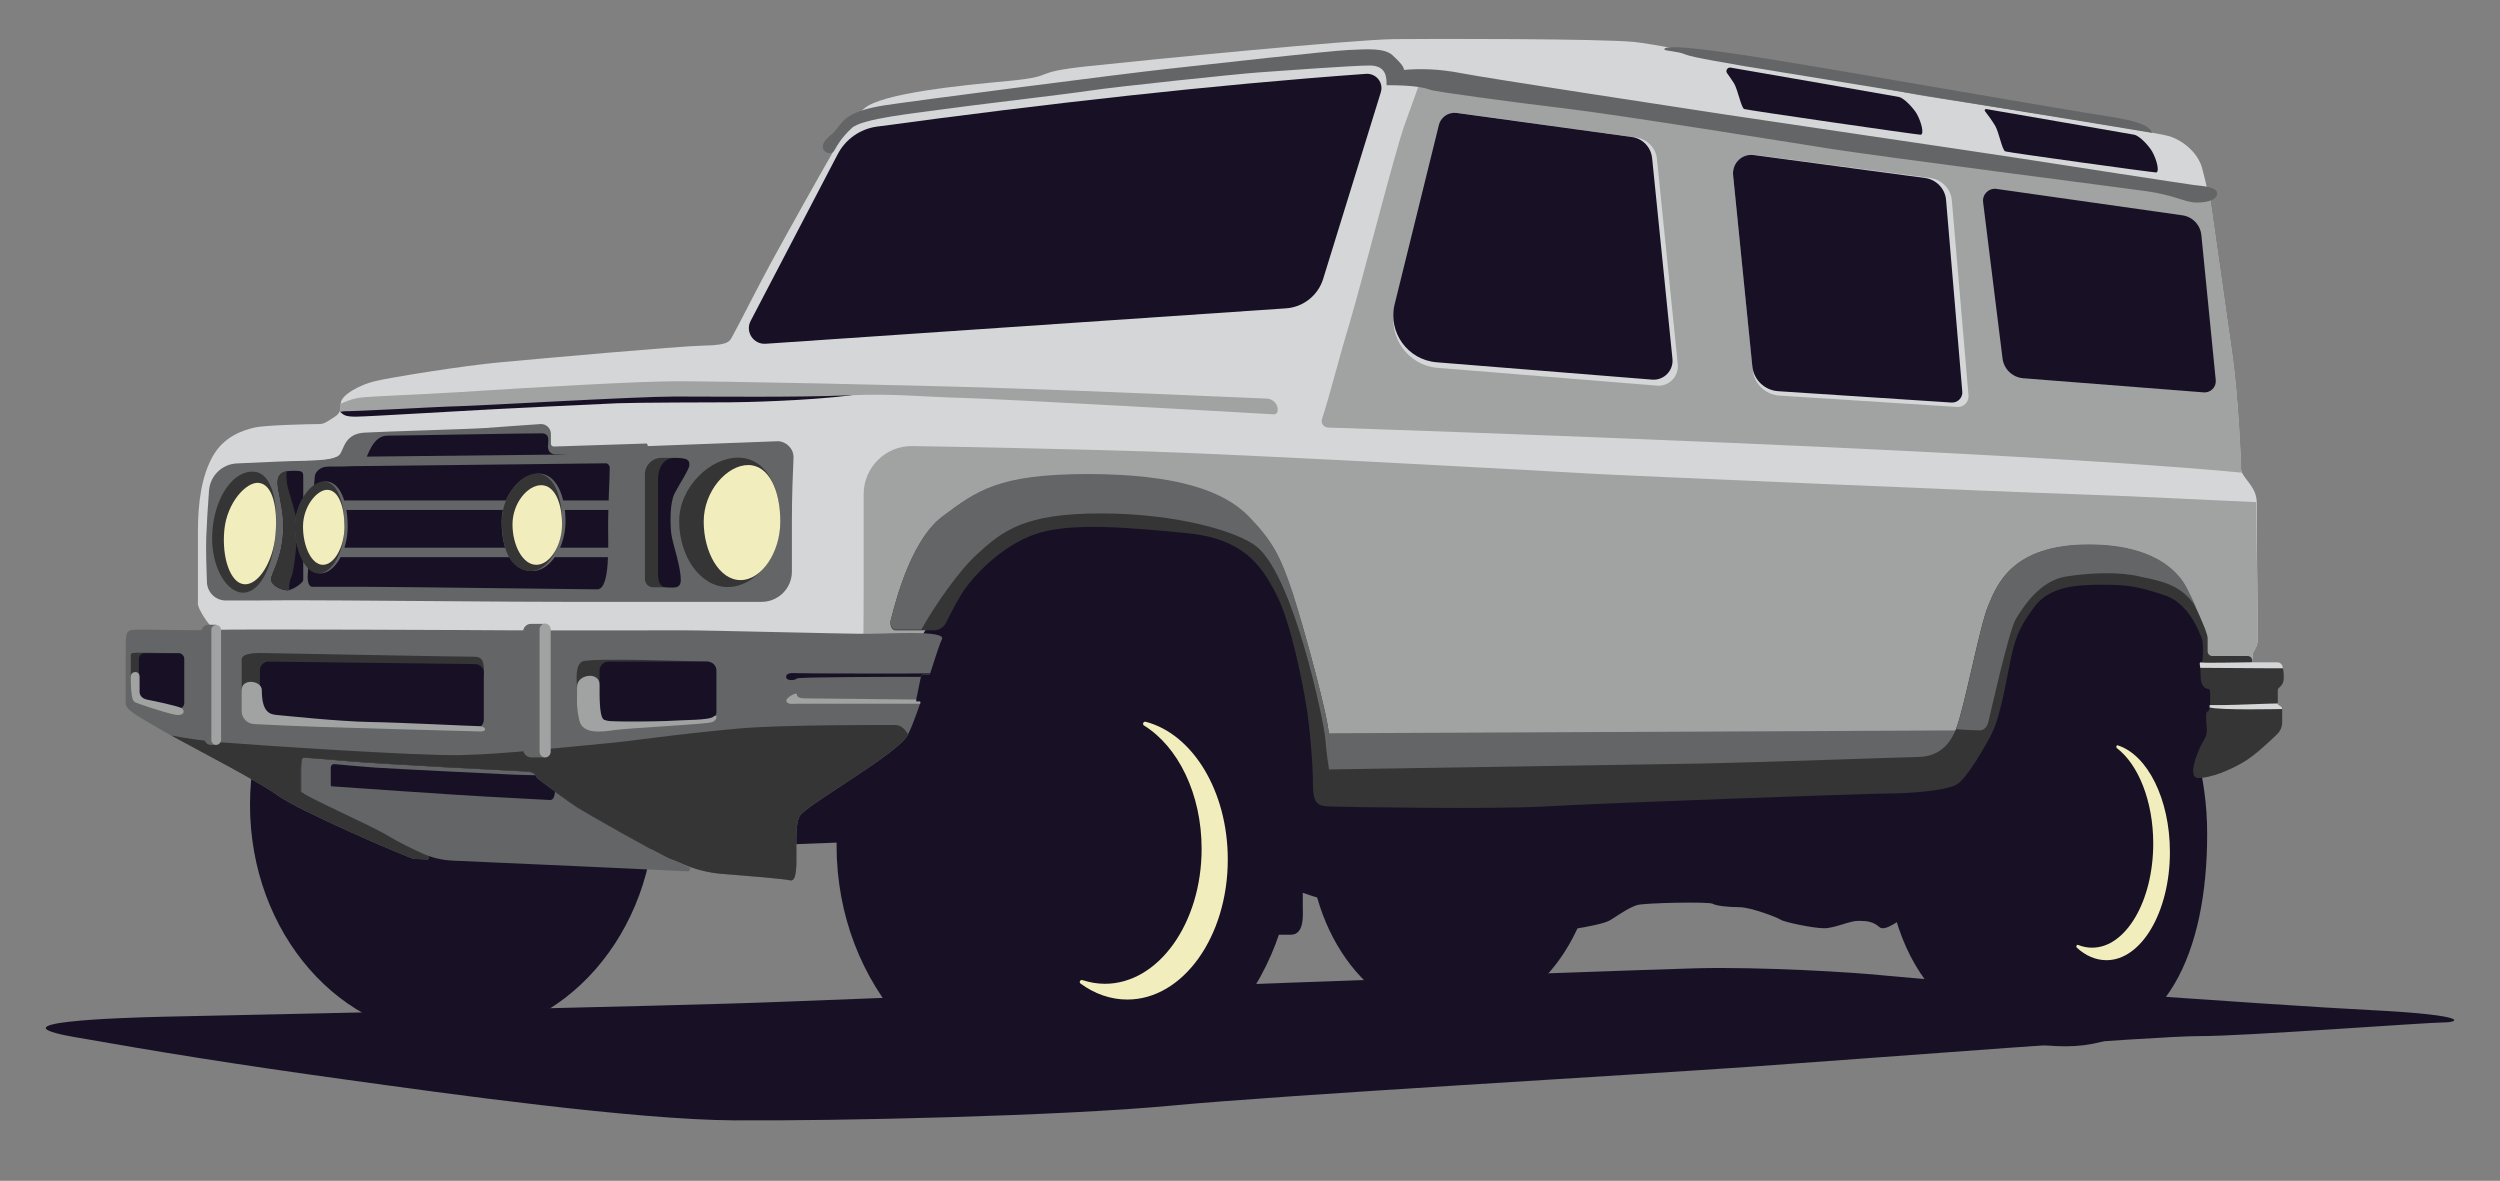 <svg xmlns="http://www.w3.org/2000/svg" xmlns:xlink="http://www.w3.org/1999/xlink" x="0px" y="0px" viewBox="0 0 1080 510.1" style="enable-background:new 0 0 1080 510.1;" xml:space="preserve"><rect x="0" y="0" width="1080" height="510.1" fill="#808080" stroke="none"/><style type="text/css">	.st0{fill:#181126;}	.st1{fill:#D5D6D7;}	.st2{fill:#A1A2A2;}	.st3{fill:#636566;}	.st4{fill:#919191;}	.st5{fill:#FFFFFF;}	.st6{fill:#F2EDBD;}	.st7{fill:#353535;}</style><g id="Layer_1"></g><g id="Layer_2"></g><g id="Layer_3">	<g>		<path class="st0" d="M964.2,305.1c0,0-6.2,18.6-6.9,19.6c-0.7,1-20.5,14.2-27.9,16.8c-7.4,2.6-103.6,53.6-105.4,54.1   c-1.9,0.5-9.5,7.3-12.1,4.9c-2.6-2.3-5.2-2.7-9.1-2.7c-4,0-10,3.2-14.8,3.2c-4.8,0-17.4-2.7-18.8-3.7c-1.4-1-13-5.4-17.8-5.4   c-4.8,0-10.1-0.6-11.6-1.5c-1.5-0.9-29.4-0.4-32.6,0.6c-3.2,1-6.9,3.5-11.4,6.4c-4.4,3-30.6,5.9-32.4,6.4   c-1.8,0.5-71.8-12.8-86.3-14.3c-3.9-0.4-8.9-1.9-14.3-3.8c0,2.3,0,4.3,0,5.5c0,3.8,0.9,12.6-5.2,12.6c-6,0-17.5,0-17.5,0l4.3-25.8   c-7.9-3.7-13.9-6.8-13.9-6.8l-138.1-8.4l-62.2,2.4l16.5-149l245.4-14.6L891.6,217l68.6,40.7L964.2,305.1z"></path>		<path class="st0" d="M150.2,466.5c43.2,6,123.4,17.2,166.9,17.5s140.7-1.8,189.3-6.4c48.6-4.6,196.4-13,250.2-16.8   s175.4-13.3,193.7-13.2s98.1-5.9,105.2-5.9s12.2-3.1-30.6-5.3c-42.8-2.1-194.4-13.2-208.9-14.8c-14.5-1.6-55.5-4-83.3-3.3   c-27.8,0.7-353,12.7-395.6,14.5c-42.6,1.8-243.3,5.9-265.5,6.4c-22.2,0.5-75.9,2.4-39.5,8.8C68.5,454.4,99.5,459.5,150.2,466.5z"></path>		<ellipse class="st0" cx="195.5" cy="347.7" rx="87.5" ry="100.3"></ellipse>		<ellipse class="st0" cx="627.7" cy="360.5" rx="62.4" ry="79.9"></ellipse>		<path class="st0" d="M953.5,360.3c0,50.6-17.4,91.7-61.1,91.7s-78.2-29-78.2-91.7c0-50.6,44.5-91.7,78.2-91.7   S953.5,309.6,953.5,360.3z"></path>		<ellipse class="st0" cx="460.1" cy="365.3" rx="98.7" ry="109.2"></ellipse>		<path class="st1" d="M975.4,275.7c0,4.4-2.3,5.3-2.3,7.5s0,6,0,6l-19.8,1.5l-0.7-11.9l-0.9-4.9l-7.2-14l-9.1-11.9l-19.4-4   l-31.1,3.7l-17.8,13.6l-6.2,24.9l-7.4,30.1l-11.6,9.6l-11.9,8.9l-260.5,3.6v-10.9l-4.1-30.6l-13.9-48.8l-8.8-9.1l-19.5-17.4   l-55.3-4.9l-35.2,7.9l-11,15l-31.3,46.1l-17.3,0.3l-6.9,0.1l-117,10.2c0,0-153.4-22.2-156.5-24.4c-3.1-2.1-7.2-9.2-7.2-10.9v-30.9   c0-13,1.5-24,6.3-32.8c4.9-8.9,13.4-11.5,18.2-12.6c4.8-1.1,24.9-1.5,27.5-1.5c2.6,0,3.2-0.7,6.1-2.5c1.8-1.1,2.8-1.9,3.2-3.2   c0.3-0.8,0.4-1.8,0.4-3.2v0c0.1-3.8,8.6-8.2,15-9.7c6.4-1.5,37.5-6.6,54-8.1c16.5-1.5,75.9-6.9,87.7-7.2   c11.8-0.2,11.3-2.1,12.7-4.4c1.4-2.3,10.8-21,16.8-32c6-11,22.1-39.8,25.4-45.4c3.3-5.6,6.7-14.2,14.6-20.7   c7.9-6.6,41.6-9.9,63-11.9c21.3-2.1,7.5-3.5,33.6-6.3c26.1-2.8,114.6-11.5,132.3-11.7c17.7-0.2,88.8-0.2,103.5,1.2   S814.4,38.8,834,41.9c19.6,3.1,97.1,15,103.3,17c6.2,2,12.3,7.4,14,13.7c1.7,6.3,2.3,9.7,2.3,9.7s0.4,0.7,0.8,2.5   c0.2,0.8,0.4,1.7,0.6,3c0.6,4,7.1,49.8,9.5,66.7c2.3,16.9,3.6,43.8,3.6,47.8c0,0.7,0.2,1.4,0.5,2c1.6,3.3,6.3,6.7,6.3,12.7v0.3   C974.8,225.5,975.4,271.4,975.4,275.7z"></path>		<path class="st2" d="M975.4,275.7c0,4.4-2.3,5.3-2.3,7.5s0,6,0,6l-19.8,1.5l-0.7-11.9l-0.9-4.9l-7.2-14l-9.1-11.9l-19.4-4   l-31.1,3.7l-17.8,13.6l-6.2,24.9l-7.2,29.1l-0.3,1l-11.6,9.6l-11.9,8.9l-260.5,3.6v-10.9l-1.5-11l-2.7-19.6l-13.9-48.8l-8.8-9.1   l-19.5-17.4l-55.3-4.9l-35.2,7.9l-11,15l-23,34.6l-8.3,11.5l-17.3,0.3c0.1-10.6,0.2-20.6,0.2-29.3v-43.2c0-11.6,9.5-21,21.1-20.8   c25.6,0.4,67.8,1.3,101,2.3c46.5,1.5,180.6,8.9,191.7,9.6c11.1,0.7,181.1,8,209.8,8.9c22.5,0.7,58.4,2.6,77.9,3.4   C974.8,225.5,975.4,271.4,975.4,275.7z"></path>		<path class="st3" d="M406.9,276.2c-0.9,1.7-2.8,7.7-5.1,14.8c-0.4,1.1-3.5-0.1-3.9,1c0,0.1-0.1,0.3-0.1,0.5   c-0.5,2.1-1.7,8.7-2,9.6c-0.7,2.2,2.4-0.3,1.7,1.8c-1.9,5.5-3.7,10.4-5.2,13.3c-0.1,0.1-0.1,0.3-0.2,0.4   c-4.4,8.1-42.5,29.4-46.4,34.6c-3.9,5.2,1,29.4-4.4,28.1c-3.7-0.8-18.5-1.9-29.6-2.8c-5.7-0.5-11.4-1.9-16.6-4.2   c-2.2-1-4.3-1.8-5.4-2.2c-4-1.5-37.7-20.6-40.5-22.5c-2.7-1.9-16-11.4-17.1-12.4c-1-1.1-0.6-2.9-5.1-3c-4.4-0.1-63.9-3.3-75.1-4.3   c-11.2-1-19.6-1.4-20.5-1.7c-0.9-0.3-1.5,1.2-1.5,6v8.6c0,1.6,30.5,14.8,38,19.5c3.5,2.2,10.4,5.6,17,8.6c0.7,0.3,0.4,1.4-0.3,1.4   c-2.6-0.1-4.6-0.2-5.9-0.3c-1.6-0.1-49.4-20.6-58.6-27.3c-7.9-5.8-33.6-19.1-46.2-26c-2.1-1.2-3.9-2.1-5.1-2.9   c-8.7-5.1-14.5-8-14.5-10.9v-20.6c0-10.3-0.4-11.2,4.9-11.3c5.3-0.1,24.3,0.5,33.4,0.1c9.1-0.4,117.6,0.1,128.2,0.2   c10.6,0.1,62.8,0,74.7,0s71.4,1.6,79.9,1.5C384,273.8,409,272.1,406.9,276.2z"></path>		<path class="st3" d="M226,280.2h9.5v-10.7h-6.1c-1.9,0-3.4,1.5-3.4,3.4V280.2z"></path>		<path class="st7" d="M249.2,296.6c0-3.5-0.8-9,2.3-10.8c3.1-1.8,51.3,0,54.1,0c2.8,0-3.2,9.3-3.2,9.3L270,304l-11.9-0.5   L249.2,296.6z"></path>		<path class="st0" d="M305.6,311.5h-42.7c-2.1,0-3.9-1.7-3.9-3.9v-17.9c0-2.1,1.7-3.9,3.9-3.9h42.7c2.1,0,3.9,1.7,3.9,3.9v17.9   C309.5,309.7,307.8,311.5,305.6,311.5z"></path>		<path class="st2" d="M259,295.7c0,3.7-0.2,13,1.6,15c1.8,2,23.5,1.1,28.8,0.7c5.3-0.4,17-0.2,18.8-1.8c1.7-1.6,2.1,1.5-0.7,2.4   c-2.8,0.9-36,2.5-42.1,3.4c-6.1,0.9-13.7,1.7-15.1-4.1c-1.4-5.8-1-9.3-1-14.7S259,290,259,295.7z"></path>		<path class="st7" d="M56.5,292.3c0-2.7,0-7.9,0-9.3c0-1.4,0.7-1.1,20.7-0.8c4.3,0.1-2.9,10.2-2.9,10.2l-4.5,1.2L56.5,292.3z"></path>		<path class="st0" d="M76.6,306l-14.8-4c-1-0.3-1.8-1.2-1.8-2.3v-15.1c0-1.3,1.1-2.4,2.4-2.4h14.8c1.3,0,2.4,1.1,2.4,2.4v19.2   C79.6,305.3,78.1,306.4,76.6,306z"></path>		<path class="st2" d="M56.5,292.3c0-2.5,3.8-2.8,3.8,0c0,2.8,0,5.5,0,6.6c0,1.1,0.7,2.9,3.5,3.4s13,2.7,14.6,3.6s1.5,3.7-3,2.8   s-16.1-4.8-17-5.3S56.5,301.9,56.5,292.3z"></path>		<path class="st7" d="M104.4,298.1c0-2.8,0-10.6,0-13.1s4.4-2.9,8-2.9c3.6,0,88.4,1.7,92.1,1.6s4.6,1.6,4.6,6.9   c0,5.3-9,15.4-9,15.4l-57.9-4.2L104.4,298.1z"></path>		<path class="st0" d="M115.9,310.7l89.2,4c2.1,0.1,3.9-1.6,3.9-3.7v-20.4c0-2-1.6-3.7-3.7-3.7l-89.2-1.1c-2.1,0-3.8,1.6-3.8,3.7   V307C112.4,309,113.9,310.6,115.9,310.7z"></path>		<path class="st2" d="M113.1,298.1c0-4.1-8.7-5.3-8.7,0v9.1c0,3,2.4,5.5,5.4,5.6c7.5,0.4,21.1,1,28,1.2c9.9,0.3,67.1,2,70,2   c2.9-0.1,1.9-2.3-0.8-2.3s-34.1-1.6-47.2-1.8c-13.2-0.2-37.4-2.8-40-3C117,308.6,113.1,308.3,113.1,298.1z"></path>		<path class="st3" d="M297.1,376.4c-17-0.8-73.1-3.4-101.3-4.6c-5-0.2-9.8-1.4-14.3-3.5c-5.4-2.5-10.5-5.1-13.4-6.9   c-7.5-4.7-38-17.9-38-19.5v-8.6c0-4.8,0.1-6.1,1.5-6c1.4,0.1,9.3,0.7,20.5,1.7c11.2,1,70.6,4.1,75.1,4.3c2.9,0.1,3.7,0.9,4.2,1.7   c0.3,0.5,0.5,0.9,0.8,1.3c0.5,0.5,4,3.1,7.7,5.8c3.8,2.8,7.9,5.7,9.3,6.6c2.7,1.8,36.5,21,40.5,22.5c1.5,0.6,4.8,1.9,7.9,3.4   C298.6,374.9,298.2,376.4,297.1,376.4z"></path>		<path class="st0" d="M239.8,342c-0.3,2-0.7,3.7-2.2,3.6s-15.8-0.8-28.1-1.5c-11.6-0.6-60.7-4-66.1-4.4c-0.3,0-0.5-0.2-0.5-0.5   v-7.7c0-0.8,0.7-1.5,1.6-1.4c3.2,0.3,10.6,1,17.6,1.5c9.2,0.6,50.1,2.6,58.8,3c3.5,0.2,7.1,0.2,10.4,0.3c0.3,0.5,0.5,0.9,0.8,1.3   C232.6,336.7,236.1,339.3,239.8,342z"></path>		<path class="st7" d="M392.3,317.2c-0.1,0.1-0.1,0.3-0.2,0.4c-4.4,8.1-42.5,29.4-46.4,34.6c-3.9,5.2,1,29.4-4.4,28.1   c-3.7-0.8-18.5-1.9-29.6-2.8c-5.7-0.5-11.4-1.9-16.6-4.2c-2.2-1-4.3-1.8-5.4-2.2c-4-1.5-37.7-20.6-40.5-22.5   c-2.7-1.9-16-11.4-17.1-12.4c-1-1.1-0.6-2.9-5.1-3c-4.4-0.1-63.9-3.3-75.1-4.3c-11.2-1-19.6-1.4-20.5-1.7c-0.9-0.3-1.5,1.2-1.5,6   v8.6c0,1.6,30.5,14.8,38,19.5c3.5,2.2,10.4,5.6,17,8.6c0.7,0.3,0.4,1.4-0.3,1.4c-2.6-0.1-4.6-0.2-5.9-0.3   c-1.6-0.1-49.4-20.6-58.6-27.3c-7.9-5.8-33.6-19.1-46.2-26c5.7,1.1,13.8,2.4,21.8,3c15.1,1.2,84.4,5.9,103.5,5.5   c19-0.4,45.4-3.5,59.9-4.8c14.4-1.2,31-4.1,60.3-6.7c19.1-1.7,64.9-1.5,67.3-1.5C388.5,313.2,390.4,314.1,392.3,317.2z"></path>		<path class="st3" d="M235.5,316.5H226v7.2c0,1.9,1.6,3.5,3.5,3.5h6V316.5z"></path>		<path class="st2" d="M235.5,327.2L235.5,327.2c-1.3,0-2.4-1.1-2.4-2.4v-53c0-1.3,1.1-2.4,2.4-2.4h0c1.3,0,2.4,1.1,2.4,2.4v53   C237.8,326.2,236.8,327.2,235.5,327.2z"></path>		<path class="st3" d="M87,276.3h6.4v-6.4h-3.4c-1.6,0-3,1.3-3,3V276.3z"></path>		<path class="st3" d="M88.3,315.4h5v6.4h-2.2c-1.6,0-2.8-1.3-2.8-2.8V315.4z"></path>		<path class="st2" d="M93.4,321.8L93.4,321.8c-1.2,0-2.1-1-2.1-2.1v-47.6c0-1.2,1-2.1,2.1-2.1l0,0c1.2,0,2.1,1,2.1,2.1v47.6   C95.5,320.8,94.5,321.8,93.4,321.8z"></path>		<path class="st0" d="M401.8,290.9c-0.4,1.1-3.5-0.1-3.9,1c0,0.1-0.1,0.3-0.1,0.5h-2.6c-5.7,0-50.7,0-51,0.7   c-0.2,0.7-4.6,1.4-4.6-0.7c0-1.8,2.6-1.7,4.4-1.6C346,291,399.8,291,401.8,290.9z"></path>		<path class="st2" d="M397.5,304h-52.9c-1.6,0-4.9,0.6-4.9-1.4c0-1.2,4.6-4,4.6-2.5c0,1.5,2.4,1.6,4.1,1.6c1.7,0,43.6,0.5,47.5,0.5   C395.1,304.3,398.2,301.9,397.5,304z"></path>		<polygon class="st3" points="853.8,315.5 853.6,316.5 842,326.2 830.1,335.1 569.6,338.6 569.6,327.8 568.1,316.8   "></polygon>		<path class="st7" d="M985.9,306.3v5.8c0,1.9-0.8,3.7-2.1,5c-3.3,3.2-9.7,9.2-14.2,11.9c-6.3,3.8-14.6,7.1-19.9,7.1   c-5.3,0,0.1-12.8,2.3-16.2c2.2-3.4,1.1-5.8,1.1-8.1c0-2.3-0.2-4.4,0.6-4.4c0.4,0,0.7-0.8,0.9-1.9c0-0.3,0.1-0.7,0.1-1   c0-0.6,0.1-1.3,0.1-2c0-2.5,0.2-4.9-0.9-4.9c-1,0-3.2-1.2-3.2-5c0-1.9-0.1-3.2-0.2-4c-0.1-0.9-0.2-1.3-0.2-1.8   c0-0.8,0.6-0.5,0.9-0.5c0.4,0,0.9-8.4-0.1-10.7c-1-2.3-5.3-15-16.1-18.5c-10.9-3.6-15.6-4.5-26.5-4.5c-10.9,0-23,0.5-29.7,9.6   c-6.7,9.1-8.5,13.6-10.8,25.7c-2.3,12-4.6,23.2-7.5,28.9c-2.9,5.7-10.5,18.9-14.9,21.9c-4.4,3-21.9,4.1-30.3,4.1   c-8.4,0-125.3,4.2-148.1,5.6c-22.9,1.3-87.7,0.2-92.7,0c-4.9-0.2-7.3-0.8-7.3-9.6c0-8.8-1.3-24-2.8-33.4   c-1.5-9.4-6.5-36-13.1-48.8c-6.6-12.8-14.5-24-38.7-26.3c-24.2-2.3-50.2-4.9-65.5,0.5c-15.3,5.4-26.7,18.6-30.1,23.4   c-2.7,3.7-6,10.2-8.3,14.8c-1,2-3,3.3-5.3,3.3h-16.5c-1.9,0-2.7-2.8-2-4.8c0.7-2,7.3-33,22.1-44.1c14.8-11.1,24.2-18.3,62.7-18.3   c38.5,0,58.9,7.3,69.5,18.1c10.6,10.9,13.9,17.4,19.3,33.6c5.3,16.2,15.6,54.2,15.6,61s0,14.6,0,14.6s142.5-2.2,163.1-2.6   c20.6-0.4,85.9-2.7,91.8-2.8c6-0.2,12.2-2.7,15.9-11.8c3.7-9.1,10.2-44.4,14-53.5c3.8-9,10.1-26.3,43.4-26.3   c33.3,0,41,16.4,42.5,19.2c0.6,1.2,2.3,4.5,4,8.3c1,2.2,2.1,4.5,2.9,6.6c0,0,0,0,0,0c0.3,0.7,0.5,1.3,0.8,1.9   c0.7,1.9,1.2,3.5,1.2,4.3v5.7c0,1.1,0.9,2,2,2H971c1.1,0,2,0.9,2,2v0.9c0,0,8.5,0,10.8,0c1.4,0,2.1,0.9,2.5,2.6   c0.2,1,0.3,2.3,0.3,3.9c0,3.9-2.6,3.9-2.6,5.4v5.8C983.9,304.8,985.9,304.7,985.9,306.3z"></path>		<path class="st3" d="M944.9,254.4c0.6,1.2,2.3,4.5,4,8.3c-6.4-10.8-17-11.9-24.3-13.6c-8.6-2.1-21.2-1.8-32.3,0   c-11.1,1.8-18.5,13.3-21.5,18.4c-3,5.1-11.1,41.4-11.8,44.3c-0.7,2.9-2.6,3.7-3.5,3.7c-1,0-6-0.1-10.5-0.5   c3.7-9.1,10.2-44.4,14-53.5c3.8-9,10.1-26.3,43.4-26.3C935.6,235.2,943.4,251.5,944.9,254.4z"></path>		<path class="st3" d="M574.1,317.6c0,6.8,0,14.6,0,14.6s-1-6-1.6-13.4c-0.7-7.4-13.4-68.8-29.3-82.4c-7.9-6.7-34.7-14.6-67.7-14.6   c-33,0-42.3,7.4-53.7,17.9c-8.1,7.5-18.4,22.6-23.8,32.3h-11c-1.9,0-2.7-2.8-2-4.8c0.7-2,7.3-33,22.1-44.1   c14.8-11.1,24.2-18.3,62.7-18.3c38.5,0,58.9,7.3,69.5,18.1c10.6,10.9,13.9,17.4,19.3,33.6C563.8,272.8,574.1,310.9,574.1,317.6z"></path>		<path class="st1" d="M985.9,306.3c-2.1,0-26.6,0.6-31.4-0.7h0c0-0.3,0.1-0.7,0.1-1c1.4,0,3.3,0,5.7,0c7.3-0.1,20-0.7,23.7-0.7   C983.9,304.8,985.9,304.7,985.9,306.3z"></path>		<path class="st1" d="M986.3,288.7h-4.9c-2.9,0-28.2-0.2-30.9-0.2c-0.1-0.9-0.2-1.3-0.2-1.8c0-0.8,0.6-0.5,0.9-0.5   c0.5,0.3,19.4-0.1,21.8-0.1c0,0,8.5,0,10.8,0C985.3,286.2,986,287.1,986.3,288.7z"></path>		<path class="st3" d="M342.8,197.7c-0.3,6.5-0.7,16.7-0.7,26.9v22.3c0,7.3-5.9,13.1-13.1,13.1c-23.9,0-73,0-83.8,0   c-15.9,0.1-109.1-0.8-118.8-0.7c-6.4,0.1-20.2,0.1-28.9,0.1c-4.3,0-7.9-3.4-8.1-7.8c-0.2-5.6-0.5-13.3-0.3-19.5   c0.2-5.7,0.7-13.7,1.2-20.2c0.5-6.4,5.6-11.4,12-11.7c10.3-0.5,24.4-1.1,27.9-1.1c0.9,0,1.9,0,2.9-0.1c4.5-0.1,10-0.4,12.6-1.8   c0.5-0.3,0.9-0.6,1.2-1c1.8-2.8,2.3-8.8,10.5-9.3c8.2-0.5,45.2-1.5,52.2-2c4.9-0.4,17.1-1.2,23.8-1.7c2.5-0.2,4.6,1.8,4.6,4.3   l0,4.2c0,0.7,0.6,1.2,1.3,1.2l39.9-1.3c0.3,0,0.5,0.3,0.5,0.5c0,0,0,0.1,0,0.1c0,0.3,0.2,0.5,0.6,0.5l55.9-2.1   C339.8,190.8,342.9,193.9,342.8,197.7z"></path>		<path class="st0" d="M262.7,226.5c0,8.5,1,28.1-4.7,28.1c-5.7,0-85.9-1.1-99.8-1.1c-13.8,0-22.1,0-23.3,0s-2-1.6-2-4.3   c0-2.7,2.8-41.3,3.1-43.5c0.3-2.1,2.6-4.3,6.6-4.3s13.8,0.5,15-2s3.5-11.2,9.7-11.2c6.3,0,62.8-1.1,66.7-1   c3.9,0.1,2.7,3.6,2.7,5.5c0,1.9,0.8,3.6,3.6,3.6s23.1,1,23.1,5.7C263.4,206.7,262.7,218.6,262.7,226.5z"></path>		<path class="st7" d="M337.1,225.2c0,14.8-10.7,28.4-22.7,28.4c-12.1,0-21-13.6-21-28.4s13.4-27.5,25.4-27.5   C330.9,197.7,337.1,210.4,337.1,225.2z"></path>		<path class="st6" d="M337.1,225.3c0,13.2-8,25.3-17.2,25.3s-15.9-12.1-15.9-25.3s10.1-24.4,19.2-24.4S337.1,212.1,337.1,225.3z"></path>		<path class="st7" d="M119,231.2c-1.3,14.2-7.1,25.5-14.6,24.8s-13.9-13-12.6-27.2c1.3-14.7,9.3-25.9,18.2-25   C117.5,204.6,120.3,217,119,231.2z"></path>		<path class="st6" d="M119,231c-1,11.7-7.4,21.9-13.5,21.4s-9.7-11.7-8.6-23.3c1.1-12,9.5-21,14.8-20.5   C117.8,209.1,120.1,219.4,119,231z"></path>		<path class="st7" d="M289.9,253.7h-7.8c-1.9,0-3.5-1.6-3.5-3.5v-45.3c0-3.9,3.2-7.1,7.1-7.1h5.9l-5.2,27.4L289.9,253.7z"></path>		<path class="st0" d="M284.3,227.5c0,7.8,0,17.6,0,20.6c0,3,0.8,5.6,3.4,5.6s6.4,1.1,6.4-3.1c0-6.2-3.6-15.8-4.1-20   s-0.7-13.3,1.4-17.4c2.1-4.1,6.4-10.5,6.4-12.3s-0.1-3.1-6.2-3.1s-7.3,6-7.3,9C284.3,209.8,284.3,221.9,284.3,227.5z"></path>		<path class="st0" d="M131,206.8v43.8c0,1-3.6,3.7-6.1,4.3c-0.3,0.1-0.6,0.1-0.8,0.1c-2.5,0-7-2.1-7-4.7c0-2.7,5.3-9.5,5.3-23.4   c0-6.7-2.5-15.1-2.5-18.3c0-2.6,0.9-4.4,3.9-5c0.7-0.1,1.5-0.2,2.4-0.2C131.1,203.3,131,203.7,131,206.8z"></path>		<path class="st7" d="M125.8,249.4c-0.8,1.5-0.9,3.7-0.9,5.5c-0.3,0.1-0.6,0.1-0.8,0.1c-2.5,0-7-2.1-7-4.7c0-2.7,5.3-9.5,5.3-23.4   c0-6.7-2.5-15.1-2.5-18.3c0-2.6,0.9-4.4,3.9-5c-0.1,1.3-0.1,3.1,0.2,5.3c0.4,3.5,4.4,13.3,4.4,18.6   C128.4,232.8,127.2,246.5,125.8,249.4z"></path>		<rect x="133" y="236.6" class="st3" width="132.6" height="4.1"></rect>		<rect x="133" y="216.2" class="st3" width="132.6" height="4.1"></rect>		<path class="st3" d="M265.6,200.1L133,201.6l0-2.4c4.5-0.1,10-0.4,12.6-1.8l120-1.3L265.6,200.1z"></path>		<path class="st3" d="M244.3,225.3c0,11.2-6.7,21.4-14.3,21.4s-13.3-6.9-13.3-21.4c0-11.2,8.4-20.7,16-20.7   S244.3,214.2,244.3,225.3z"></path>		<path class="st7" d="M242.8,225.3c0,11.2-6.3,21.4-13.5,21.4s-12.5-6.9-12.5-21.4c0-11.2,8-20.7,15.2-20.7   C239.1,204.6,242.8,214.2,242.8,225.3z"></path>		<path class="st6" d="M242.8,226.5c0,9.1-5.2,17.5-11.1,17.5s-10.3-8.4-10.3-17.5s6.5-16.9,12.4-16.9S242.8,217.4,242.8,226.5z"></path>		<path class="st3" d="M150.2,227.5c0,10.5-5.5,20.2-11.8,20.2c-6.3,0-10.9-9.7-10.9-20.2c0-10.9,7.8-19.5,13.2-19.5   C147,208,150.2,217,150.2,227.5z"></path>		<path class="st7" d="M148.8,227.5c0,10.5-5.2,20.2-11.1,20.2c-5.9,0-10.3-9.7-10.3-20.2c0-10.9,7.3-19.5,12.4-19.5   C145.8,208,148.8,217,148.8,227.5z"></path>		<path class="st6" d="M148.8,227.5c0,8.6-4.3,16.5-9.3,16.5c-4.9,0-8.6-7.9-8.6-16.5c0-8.9,6.1-15.9,10.4-15.9   C146.3,211.6,148.8,219,148.8,227.5z"></path>		<path class="st2" d="M968.6,204.2c-101.3-9.7-359.8-18.3-394.9-19.5c-1.9-0.1-3.2-1.9-2.6-3.7c2.9-8.5,6.6-23.7,11.8-41   c6-20.2,19.4-73.5,24-86.4c4.6-12.9,6.8-18.9,6.8-18.9l26.7,3l310.1,46.4l4,0.7c0.2,0.8,0.4,1.7,0.6,3c0.6,4,7.1,49.8,9.5,66.7   c2.3,16.9,3.6,43.8,3.6,47.8C968,202.9,968.2,203.6,968.6,204.2z"></path>		<path class="st3" d="M357.4,59.7c1.7-1.7,2.3-1.6,4.9-5.1c2.6-3.5,5.9-6.9,19.8-9.1C395.9,43.4,484,32,504,29.8s69.8-7.8,78.5-8.2   c8.7-0.4,15.6-0.9,19.1,2.3c3.5,3.2,4.9,5,4.9,6.3c6.9-0.6,15.1-0.5,25.2,1.5c10.1,2,96.7,15.2,113.1,17.7   c16.4,2.5,105.7,15.6,125.1,18.6c19.4,3,73.7,11.4,77.7,11.9c4,0.5,10.2,0.8,10.2,3.6c0,2.8-3.9,4-8.9,4c-5,0-9.4-3.2-21.6-4.9   c-12.2-1.7-115.4-15-135.7-18.2c-20.3-3.2-92.5-14.8-115.1-17.5s-56.6-7.3-58.6-8.1c-2-0.7-5.8-2-18.9-2c0-2.9,0.2-8.5-7.3-8.5   c-7.5,0-39.7,2.4-48.2,3c-8.6,0.6-61.9,6.2-72.3,7.8c-10.4,1.6-53.6,6.6-64.5,8.2s-34.1,3.8-38.7,8c-4.6,4.3-6.2,7.3-7.7,9.9   C358.6,67.8,352.3,64.7,357.4,59.7z"></path>		<path class="st0" d="M571.6,120.5l24.9-80.6c1.3-4.2-2-8.3-6.4-8c-66.6,4.8-137.5,12.8-211.3,22.8c-7.2,1-13.5,5.4-16.9,11.9   l-37.6,72c-2.5,4.7,1.2,10.3,6.5,9.9l224.8-15.3C563,132.7,569.4,127.6,571.6,120.5z"></path>		<path class="st1" d="M629.9,48.8l77,10.6c4.7,0.7,8.4,4.5,8.9,9.2l9,88.8c0.5,5.2-3.8,9.6-8.9,9.2l-94.9-7.7   c-12.7-1-21.5-13.3-18.5-25.7l19.3-78.8C622.7,50.6,626.2,48.3,629.9,48.8z"></path>		<path class="st0" d="M629.4,48.8l75.6,10.4c4.6,0.6,8.2,4.4,8.7,9l8.8,86.8c0.5,5.1-3.7,9.4-8.8,9l-93.1-7.5   c-12.5-1-21.1-13-18.1-25.1l19-77C622.3,50.6,625.7,48.3,629.4,48.8z"></path>		<path class="st1" d="M748.7,75.9l8.5,84c0.6,6,5.5,10.6,11.5,11l76.8,4.9c2.8,0.2,5.1-2.2,4.9-4.9l-7.2-84.3c-0.4-5-4.3-9-9.3-9.7   L758,66.9C752.7,66.2,748.1,70.6,748.7,75.9z"></path>		<path class="st0" d="M748.7,75.7l8.3,82.5c0.6,5.9,5.3,10.4,11.2,10.8l74.8,4.9c2.7,0.2,5-2.1,4.7-4.8l-7-82.7   c-0.4-4.9-4.2-8.8-9-9.5l-73.9-9.9C752.6,66.2,748.2,70.5,748.7,75.7z"></path>		<path class="st0" d="M951.9,169.5l-77.9-6.1c-4.6-0.4-8.3-3.9-8.9-8.5l-8.4-67.6c-0.4-3.3,2.4-6.1,5.7-5.7L942.7,93   c4.5,0.6,7.9,4.2,8.3,8.7l6.2,62.5C957.5,167.2,955,169.8,951.9,169.5z"></path>		<path class="st0" d="M146.8,177.8c1.6,1.4,2.1,2.2,6.9,2.2c4.8,0,54.3-3,60.9-3.3c6.6-0.3,44.2-2.2,52.2-2.5   c7.9-0.3,42.5-0.4,48.5-0.4s34.2-0.7,52-3s-36.3-0.5-36.3-0.5s-70.4-1.3-72.1-1.2c-1.7,0-67.1,2.9-67.1,2.9L146.8,177.8z"></path>		<path class="st2" d="M551.9,177.7L551.9,177.7c-0.1,0.8-0.8,1.3-1.6,1.3c-13.2-0.8-116.3-6.6-134.4-7.1c-19.4-0.5-28.8-2-49.9-1.1   c-21.1,0.9-57.7,0.5-74.5,0.5c-16.8,0-84.5,4-93.8,4.2c-9.3,0.2-41.7,2.2-51,2.2c0.3-0.8,0.4-1.8,0.4-3.2v0   c1.9-0.9,4.7-2.1,7.6-2.6c5-0.8,27-1.4,43.5-2.5c37.5-2.4,77.1-4.6,93.4-4.7c16.2-0.1,101.5,1.6,142.9,3   c34.8,1.1,94.8,3.7,112.9,4.5C550.2,172.4,552.4,174.9,551.9,177.7z"></path>		<path class="st3" d="M719,21.3c0,0.8,5.6,0.7,9,2.2c3.3,1.4,19.9,4,25.7,5.1c5.8,1,171.9,28,176.1,28.8c-1.5-3-4.9-5-20.2-7.3   s-97-16.5-110.7-18.8C785,29.1,719,17,719,21.3z"></path>		<path class="st0" d="M929.7,65.4c2.2,3.9,3.3,9.1,1.7,9.1c-1.5,0-63.7-8.6-65.1-9.1c-1.4-0.5-2.7-8.2-4.4-11.1   c-1.2-2-3.2-4.8-4.4-6.3c-0.3-0.4,0-0.9,0.5-0.9c9.1,1.6,61.5,10.6,64,11.1C924.8,58.9,928.6,63.5,929.7,65.4z"></path>		<path class="st0" d="M828,49.1c2.2,3.9,3.3,9.1,1.7,9.1s-74.9-10.6-76.2-11.1s-2.7-8.2-4.4-11.1c-0.8-1.3-2-3-3-4.4   c-0.8-1.1,0.2-2.6,1.5-2.4c15,2.6,70.4,12.2,72.8,12.7C823,42.6,826.9,47.2,828,49.1z"></path>		<path class="st6" d="M530.4,371.3c0,33.4-19.4,60.5-43.4,60.5c-7.3,0-14.2-2.5-20.2-6.9c-0.8-0.6-0.1-1.8,0.8-1.5   c3.1,1,6.4,1.6,9.7,1.6c23.1,0,41.8-26.1,41.8-58.3c0-23.8-10.2-44.2-24.9-53.3c-0.8-0.5-0.3-1.8,0.7-1.6   C515.1,317,530.4,341.6,530.4,371.3z"></path>		<path class="st6" d="M937.4,368.1c0,25.8-12.3,46.7-27.4,46.7c-4.6,0-9-1.9-12.8-5.4c-0.5-0.4-0.1-1.4,0.5-1.2   c2,0.8,4,1.2,6.1,1.2c14.6,0,26.4-20.2,26.4-45c0-18.4-6.5-34.2-15.7-41.2c-0.5-0.4-0.2-1.4,0.4-1.2   C927.7,326.1,937.4,345.2,937.4,368.1z"></path>	</g></g></svg>